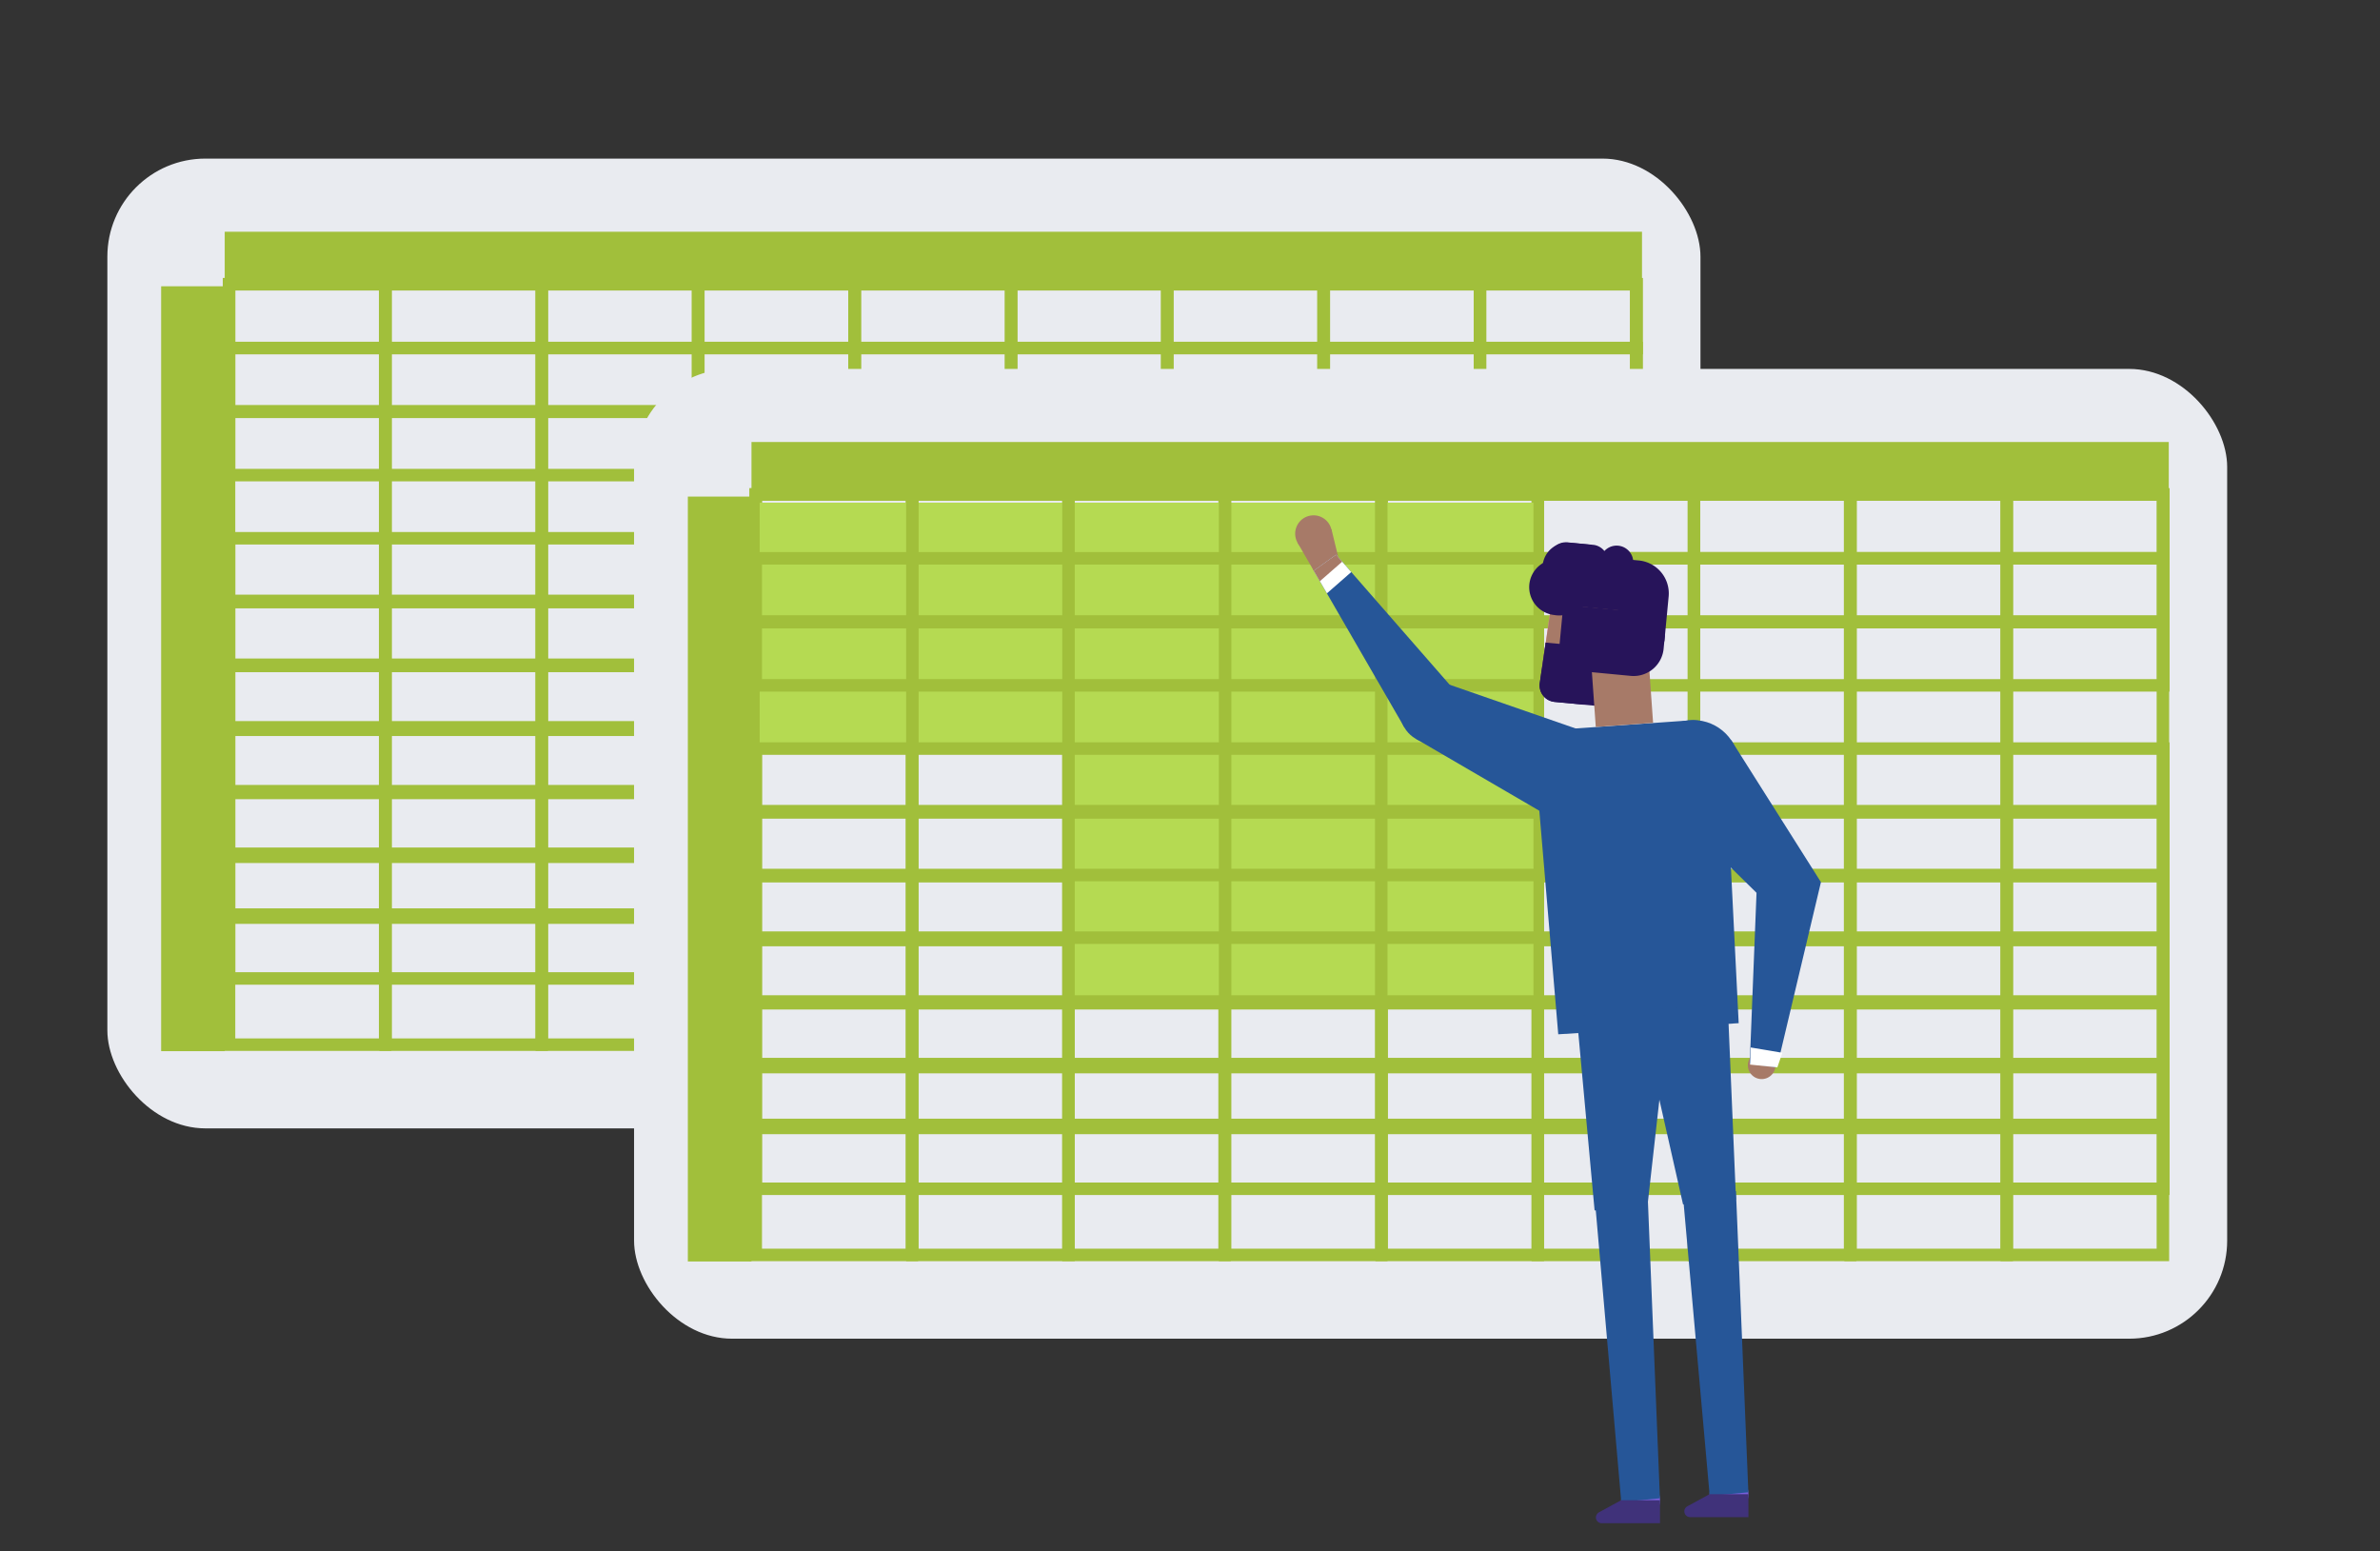 <svg id="Layer_1" data-name="Layer 1" xmlns="http://www.w3.org/2000/svg" viewBox="0 0 381.06 248.35"><rect x="0" y="0" width="381.06" height="248.35" fill="#333333" stroke="none"/><defs><style>.cls-1,.cls-3{fill:#e9ebf0;}.cls-2,.cls-9{fill:none;}.cls-2,.cls-3{stroke:#a1bf3b;stroke-miterlimit:10;stroke-width:2px;}.cls-4{fill:#a1bf3b;}.cls-5{fill:#b5da52;}.cls-6{fill:#ff95a9;}.cls-7{fill:#27145a;}.cls-8{fill:#a77a68;}.cls-10{fill:#265698;}.cls-11{fill:#fff;}.cls-12{fill:#7760db;}.cls-13{fill:#40327a;}</style></defs><title>TEM-website-icons</title><rect class="cls-1" x="17.19" y="25.39" width="255.07" height="155.25" rx="15.69" ry="15.69"/><rect class="cls-2" x="36.67" y="45.5" width="25" height="121.74"/><rect class="cls-2" x="61.74" y="45.5" width="25" height="121.74"/><rect class="cls-2" x="86.74" y="45.5" width="25" height="121.74"/><rect class="cls-3" x="111.81" y="45.5" width="25" height="121.74"/><rect class="cls-2" x="136.89" y="45.5" width="25" height="121.74"/><rect class="cls-2" x="161.89" y="45.5" width="25" height="121.74"/><rect class="cls-2" x="186.89" y="45.5" width="25" height="121.74"/><rect class="cls-2" x="211.96" y="45.5" width="25" height="121.74"/><rect class="cls-2" x="236.96" y="45.5" width="25" height="121.74"/><rect class="cls-4" x="35.98" y="37.1" width="226.92" height="9.26"/><rect class="cls-2" x="36.67" y="45.5" width="225.37" height="10.22"/><rect class="cls-2" x="36.67" y="55.71" width="225.37" height="10.22"/><rect class="cls-2" x="36.67" y="65.84" width="225.37" height="10.22"/><rect class="cls-2" x="36.67" y="146.42" width="225.37" height="10.22"/><rect class="cls-2" x="36.67" y="86.17" width="225.37" height="10.22"/><rect class="cls-2" x="36.67" y="96.2" width="225.37" height="10.22"/><rect class="cls-2" x="36.67" y="106.61" width="225.37" height="10.22"/><rect class="cls-2" x="36.67" y="116.44" width="225.37" height="10.22"/><rect class="cls-2" x="36.67" y="126.94" width="225.37" height="10.22"/><rect class="cls-2" x="36.67" y="136.68" width="225.37" height="10.22"/><rect class="cls-4" x="25.8" y="45.83" width="10.18" height="122.45"/><rect class="cls-1" x="101.52" y="59.06" width="255.07" height="155.25" rx="15.69" ry="15.69"/><rect class="cls-2" x="121" y="79.16" width="25" height="121.74"/><rect class="cls-2" x="171.07" y="79.16" width="25" height="121.74"/><rect class="cls-2" x="221.22" y="79.16" width="25" height="121.74"/><rect class="cls-2" x="246.22" y="79.16" width="25" height="121.74"/><rect class="cls-2" x="271.22" y="79.16" width="25" height="121.74"/><rect class="cls-2" x="296.3" y="79.16" width="25" height="121.74"/><rect class="cls-2" x="321.3" y="79.16" width="25" height="121.74"/><rect class="cls-4" x="120.32" y="70.76" width="226.92" height="9.26"/><rect class="cls-2" x="121" y="79.16" width="225.37" height="10.22"/><rect class="cls-2" x="121" y="180.09" width="225.37" height="10.22"/><rect class="cls-2" x="121" y="140.27" width="225.37" height="10.22"/><rect class="cls-2" x="121" y="160.61" width="225.37" height="10.22"/><rect class="cls-2" x="121" y="170.35" width="225.37" height="10.22"/><rect class="cls-4" x="110.13" y="79.5" width="10.18" height="122.45"/><rect class="cls-5" x="121.63" y="80.47" width="123.89" height="39.37"/><rect class="cls-5" x="171.7" y="120.54" width="73.82" height="39.37"/><rect class="cls-2" x="146.08" y="79.16" width="25" height="121.74"/><rect class="cls-2" x="196.15" y="79.16" width="25" height="121.74"/><rect class="cls-2" x="121" y="89.38" width="225.37" height="10.22"/><rect class="cls-2" x="121" y="99.5" width="225.37" height="10.22"/><rect class="cls-2" x="121" y="129.86" width="225.37" height="10.22"/><rect class="cls-2" x="121" y="150.11" width="225.37" height="10.22"/><rect class="cls-2" x="121" y="119.84" width="225.37" height="10.22"/><path class="cls-6" d="M246.92,106.68a3.32,3.32,0,0,0,3,3.78L262,111.61l1.25-13.23a7.3,7.3,0,0,0-6.59-8,8.1,8.1,0,0,0-5.54,1.5,7.3,7.3,0,0,0-2.72,4.7Z"/><path class="cls-7" d="M248.91,112.37l8.51.81.88-9.28-10.83-1-.94,6.47A2.66,2.66,0,0,0,248.91,112.37Z"/><path class="cls-8" d="M249.89,110.46,262,111.61l1.25-13.23a7.3,7.3,0,0,0-6.59-8h0a7.62,7.62,0,0,0-8.26,6.21l-1.45,10.06A3.32,3.32,0,0,0,249.89,110.46Z"/><path class="cls-7" d="M247,90.45l-.38,3.93a3.74,3.74,0,0,0,0,.89L254,96l.83-8.78-3.53-.34A4,4,0,0,0,247,90.45Z"/><path class="cls-9" d="M247.47,102.87l.9-6.26Z"/><path class="cls-7" d="M259.46,89.81h7.64a0,0,0,0,1,0,0v12.51a0,0,0,0,1,0,0h-2.34a5.3,5.3,0,0,1-5.3-5.3V89.81A0,0,0,0,1,259.46,89.81Z" transform="translate(516.28 216.64) rotate(-174.57)"/><path class="cls-7" d="M247.52,94.51l7.87.75a5.61,5.61,0,0,0,6.1-5,2.66,2.66,0,1,0-5.3-.5.28.28,0,0,1-.3.25L248,89.22Z"/><path class="cls-7" d="M250.58,92.13l4.08.39a2.66,2.66,0,0,0,.51-5.29l-4.08-.39a2.66,2.66,0,1,0-.51,5.29Z"/><path class="cls-7" d="M248.91,112.37l4.6.44.88-9.28-6.92-.66-.94,6.47A2.66,2.66,0,0,0,248.91,112.37Z"/><path class="cls-7" d="M244.86,93.57a4.49,4.49,0,0,0,4,4.89,4.5,4.5,0,1,0,.85-8.93A4.49,4.49,0,0,0,244.86,93.57Z"/><rect class="cls-7" x="250.23" y="93.21" width="11.08" height="4.15" transform="translate(501.36 214.36) rotate(-174.57)"/><rect class="cls-7" x="249.94" y="97.28" width="10.51" height="7.27" transform="translate(499.69 225.54) rotate(-174.57)"/><circle class="cls-8" cx="210.31" cy="85.42" r="2.94" transform="translate(-15.3 60.39) rotate(-15.77)"/><path class="cls-8" d="M211.15,88.34a2.21,2.21,0,1,1-.81,3A2.21,2.21,0,0,1,211.15,88.34Z"/><polygon class="cls-8" points="213.18 84.72 214.4 89.73 210.34 91.36 207.76 86.9 213.18 84.72"/><circle class="cls-10" cx="229.19" cy="113.92" r="5.02" transform="translate(85.02 325.4) rotate(-82.15)"/><polygon class="cls-10" points="247.52 130.41 226.67 118.26 230.84 109.18 253.63 117.09 247.52 130.41"/><polygon class="cls-10" points="213.92 88.8 210.35 91.36 224.85 116.44 232.98 110.62 216.35 91.58 214.9 89.92 213.92 88.8"/><polygon class="cls-11" points="213.92 88.8 210.35 91.36 212.45 94.99 216.35 91.58 214.9 89.92 213.92 88.8"/><polygon class="cls-8" points="213.92 88.8 210.34 91.36 211.32 93.05 214.9 89.92 213.92 88.8"/><circle class="cls-10" cx="251.22" cy="124.05" r="7.36" transform="translate(17.81 279.04) rotate(-59.86)"/><path class="cls-8" d="M283.53,168.89a2.21,2.21,0,1,0,.18,3.12A2.21,2.21,0,0,0,283.53,168.89Z"/><polygon class="cls-10" points="265.94 127.89 283.15 144.81 291.55 141.22 277.18 118.49 265.94 127.89"/><polygon class="cls-10" points="281.3 141.33 280.15 170.28 284.5 170.88 284.85 169.43 285.36 167.28 291.55 141.22 281.3 141.33"/><polygon class="cls-11" points="280.31 167.69 280.2 170.43 284.57 170.88 284.89 169.94 285.37 168.54 280.31 167.69"/><circle class="cls-10" cx="271.1" cy="122.64" r="7.36"/><path class="cls-10" d="M245.84,122.47l3.65,43.11,28.89-1.78-2.17-43.48a5.16,5.16,0,0,0-5.52-5l-20.1,1.42A5.16,5.16,0,0,0,245.84,122.47Z"/><polygon class="cls-10" points="276.63 160.83 277.95 192.03 269.47 192.81 262.46 161.8 276.63 160.83"/><path class="cls-12" d="M279.93,238.91a3.11,3.11,0,1,1-3.38-2.81A3.11,3.11,0,0,1,279.93,238.91Z"/><polygon class="cls-10" points="273.74 239.48 269.46 191.47 277.94 190.67 279.93 238.9 273.74 239.48"/><path class="cls-13" d="M270.6,242.88h9.34V239.2h-6.21l-3.57,1.94a.92.92,0,0,0-.48.81h0A.93.93,0,0,0,270.6,242.88Z"/><polygon class="cls-10" points="262.46 161.8 266.92 165.05 263.78 193 255.31 193.78 252.46 162.72 262.46 161.8"/><path class="cls-12" d="M265.77,239.88a3.11,3.11,0,1,1-3.38-2.81A3.11,3.11,0,0,1,265.77,239.88Z"/><polygon class="cls-10" points="259.58 240.45 255.3 191.48 263.78 190.67 265.77 239.86 259.58 240.45"/><path class="cls-13" d="M256.44,243.85h9.34v-3.68h-6.22L256,242.11a1,1,0,0,0-.48.82h0A.93.93,0,0,0,256.44,243.85Z"/><polygon class="cls-7" points="256.09 106.85 251.71 106.91 253 111.94 256.65 111.97 256.09 106.85"/><rect class="cls-8" x="255.14" y="106.08" width="9.2" height="9.97" transform="translate(526.67 203.52) rotate(175.95)"/><path class="cls-7" d="M258.4,101h7.88a0,0,0,0,1,0,0v7a0,0,0,0,1,0,0H253.57a0,0,0,0,1,0,0v-2.13A4.83,4.83,0,0,1,258.4,101Z" transform="translate(508.78 233.2) rotate(-174.57)"/></svg>